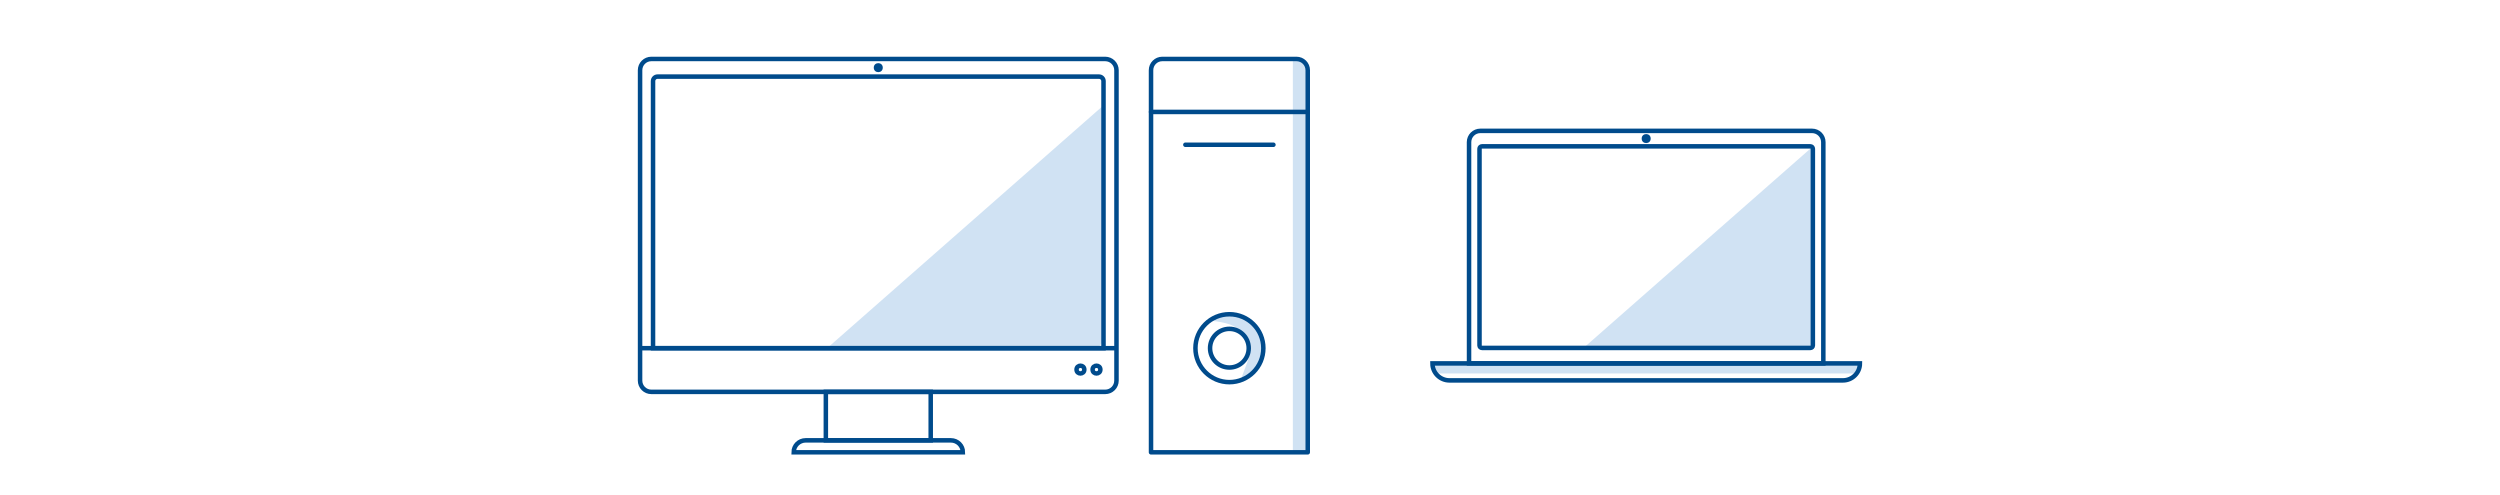 <?xml version="1.0" encoding="utf-8"?>
<!-- Generator: Adobe Illustrator 24.0.0, SVG Export Plug-In . SVG Version: 6.00 Build 0)  -->
<svg version="1.1" xmlns="http://www.w3.org/2000/svg" xmlns:xlink="http://www.w3.org/1999/xlink" x="0px" y="0px" width="555px"
	 height="110px" viewBox="0 0 555 110" style="enable-background:new 0 0 555 110;" xml:space="preserve">
<style type="text/css">
	.st0{fill:#404040;}
	.st1{fill:#FFFFFF;stroke:#004B8C;stroke-miterlimit:10;}
	.st2{fill:#D0E2F3;}
	.st3{fill:none;stroke:#004B8C;stroke-miterlimit:10;}
	.st4{fill:#004B8C;}
	.st5{fill:none;stroke:#004B8C;stroke-linecap:round;stroke-linejoin:round;stroke-miterlimit:10;}
	.st6{fill:#E6411A;}
	.st7{fill:#003554;}
	.st8{fill:none;stroke:#003554;stroke-linecap:round;stroke-linejoin:round;stroke-miterlimit:10;}
	.st9{fill:#606159;}
	.st10{fill:#F85800;}
	.st11{fill:none;stroke:#404040;stroke-linecap:round;stroke-linejoin:round;stroke-miterlimit:10;}
	.st12{fill:#FFFFFF;stroke:#004B8C;stroke-linecap:round;stroke-linejoin:round;stroke-miterlimit:10;}
	.st13{fill:none;stroke:#FFFFFF;stroke-miterlimit:10;}
	.st14{fill:none;stroke:#FFFFFF;stroke-linecap:round;stroke-linejoin:round;stroke-miterlimit:10;}
	.st15{fill:none;stroke:#3A8DFF;stroke-linecap:round;stroke-linejoin:round;stroke-miterlimit:10;}
	.st16{fill:#004B8C;stroke:#004B8C;stroke-linecap:round;stroke-linejoin:round;stroke-miterlimit:10;}
	.st17{fill:#FFFFFF;}
	.st18{fill:#D0E2F3;stroke:#004B8C;stroke-linecap:round;stroke-linejoin:round;stroke-miterlimit:10;}
	.st19{opacity:0.7;fill:#FFFFFF;}
	.st20{fill:#EC5512;}
	.st21{fill:#EEEEEE;}
	.st22{fill:none;stroke:#156CC4;stroke-linecap:round;stroke-linejoin:round;stroke-miterlimit:10;}
	.st23{fill:none;stroke:#004B8C;stroke-linecap:round;stroke-linejoin:round;stroke-miterlimit:10;stroke-dasharray:0,2;}
	.st24{fill:none;stroke:#D7D7D7;stroke-linecap:round;stroke-miterlimit:10;}
	.st25{fill:#004C8C;}
</style>
<g id="Text">
</g>
<g id="Grafik">
	<g>
		<path class="st2" d="M244.625,23.693l-61.157,53.736l59.098-0.035c1.258-0.001,2.277-1.021,2.277-2.279L244.625,23.693z"/>
		<path class="st2" d="M402.315,32.635l-50.372,44.26l50.542-0.029c0,0,0.01,1.092,0.01,0.056L402.315,32.635z"/>
		<path class="st2" d="M287.014,100.512h3.044v-86.5c0-0.342-0.277-0.619-0.619-0.619h-2.425V100.512z"/>
		<path class="st2" d="M274.644,72.997c0.683,0.795,1.719,1.152,2.326,2.006c0.586,0.823,0.735,1.894,0.619,2.898
			c-0.116,1.004-0.475,1.961-0.831,2.907c-0.423,1.125-0.846,2.25-1.269,3.375c1.79-0.185,3.036-1.832,3.904-3.408
			c0.676-1.228,1.276-2.549,1.317-3.95c0.021-0.723-0.108-1.447-0.336-2.133c-0.848-2.556-3.145-4.574-5.789-5.087
			c-2.014-0.391-6.256,1.573-6.256,1.573S273.308,71.442,274.644,72.997z"/>
		<polyline class="st2" points="318.002,80.672 412.904,80.672 411.983,82.908 318.732,82.908 318.002,80.672 		"/>
		<g>
			<path class="st3" d="M402.274,29.053h-73.642c-1.384,0-2.505,1.122-2.505,2.505v49.113h78.652V31.559
				C404.779,30.175,403.658,29.053,402.274,29.053z"/>
			<path class="st3" d="M401.907,32.486h-72.908c-0.302,0-0.548,0.245-0.548,0.548v43.658c0,0.302,0.245,0.548,0.548,0.548h72.908
				c0.302,0,0.548-0.245,0.548-0.548V33.033C402.455,32.731,402.21,32.486,401.907,32.486z"/>
			<circle class="st4" cx="365.453" cy="30.764" r="1"/>
			<path class="st3" d="M409.128,84.448h-87.349c-2.086,0-3.777-1.691-3.777-3.777v0h94.902v0
				C412.904,82.757,411.213,84.448,409.128,84.448z"/>
		</g>
		<path class="st5" d="M290.32,100.412h-34.792V15.589c0-1.381,1.119-2.5,2.5-2.5h29.792c1.381,0,2.5,1.119,2.5,2.5V100.412z"/>
		<line class="st5" x1="255.529" y1="24.854" x2="290.32" y2="24.854"/>
		<line class="st5" x1="263.153" y1="32.136" x2="282.696" y2="32.136"/>
		<circle class="st5" cx="272.925" cy="77.298" r="7.539"/>
		<circle class="st5" cx="272.925" cy="77.298" r="4.293"/>
		<g>
			<path class="st3" d="M245.359,13.089H144.596c-1.381,0-2.5,1.119-2.5,2.5v68.906c0,1.381,1.119,2.5,2.5,2.5h100.763
				c1.381,0,2.5-1.119,2.5-2.5V15.589C247.859,14.209,246.74,13.089,245.359,13.089z"/>
			<path class="st3" d="M243.981,17.006h-98.007c-0.552,0-1,0.448-1,1v59.292h100.007V18.006
				C244.981,17.453,244.533,17.006,243.981,17.006z"/>
			<line class="st3" x1="142.096" y1="77.298" x2="247.859" y2="77.298"/>
			<path class="st3" d="M178.848,97.758h32.259c1.466,0,2.654,1.188,2.654,2.654l0,0h-37.568l0,0
				C176.194,98.946,177.382,97.758,178.848,97.758z"/>
			<circle class="st3" cx="243.42" cy="82.049" r="0.862"/>
			<circle class="st3" cx="239.855" cy="82.049" r="0.862"/>
			<rect x="183.337" y="86.995" class="st3" width="23.281" height="10.762"/>
			<circle class="st4" cx="194.977" cy="15.018" r="1"/>
		</g>
	</g>
</g>
</svg>
